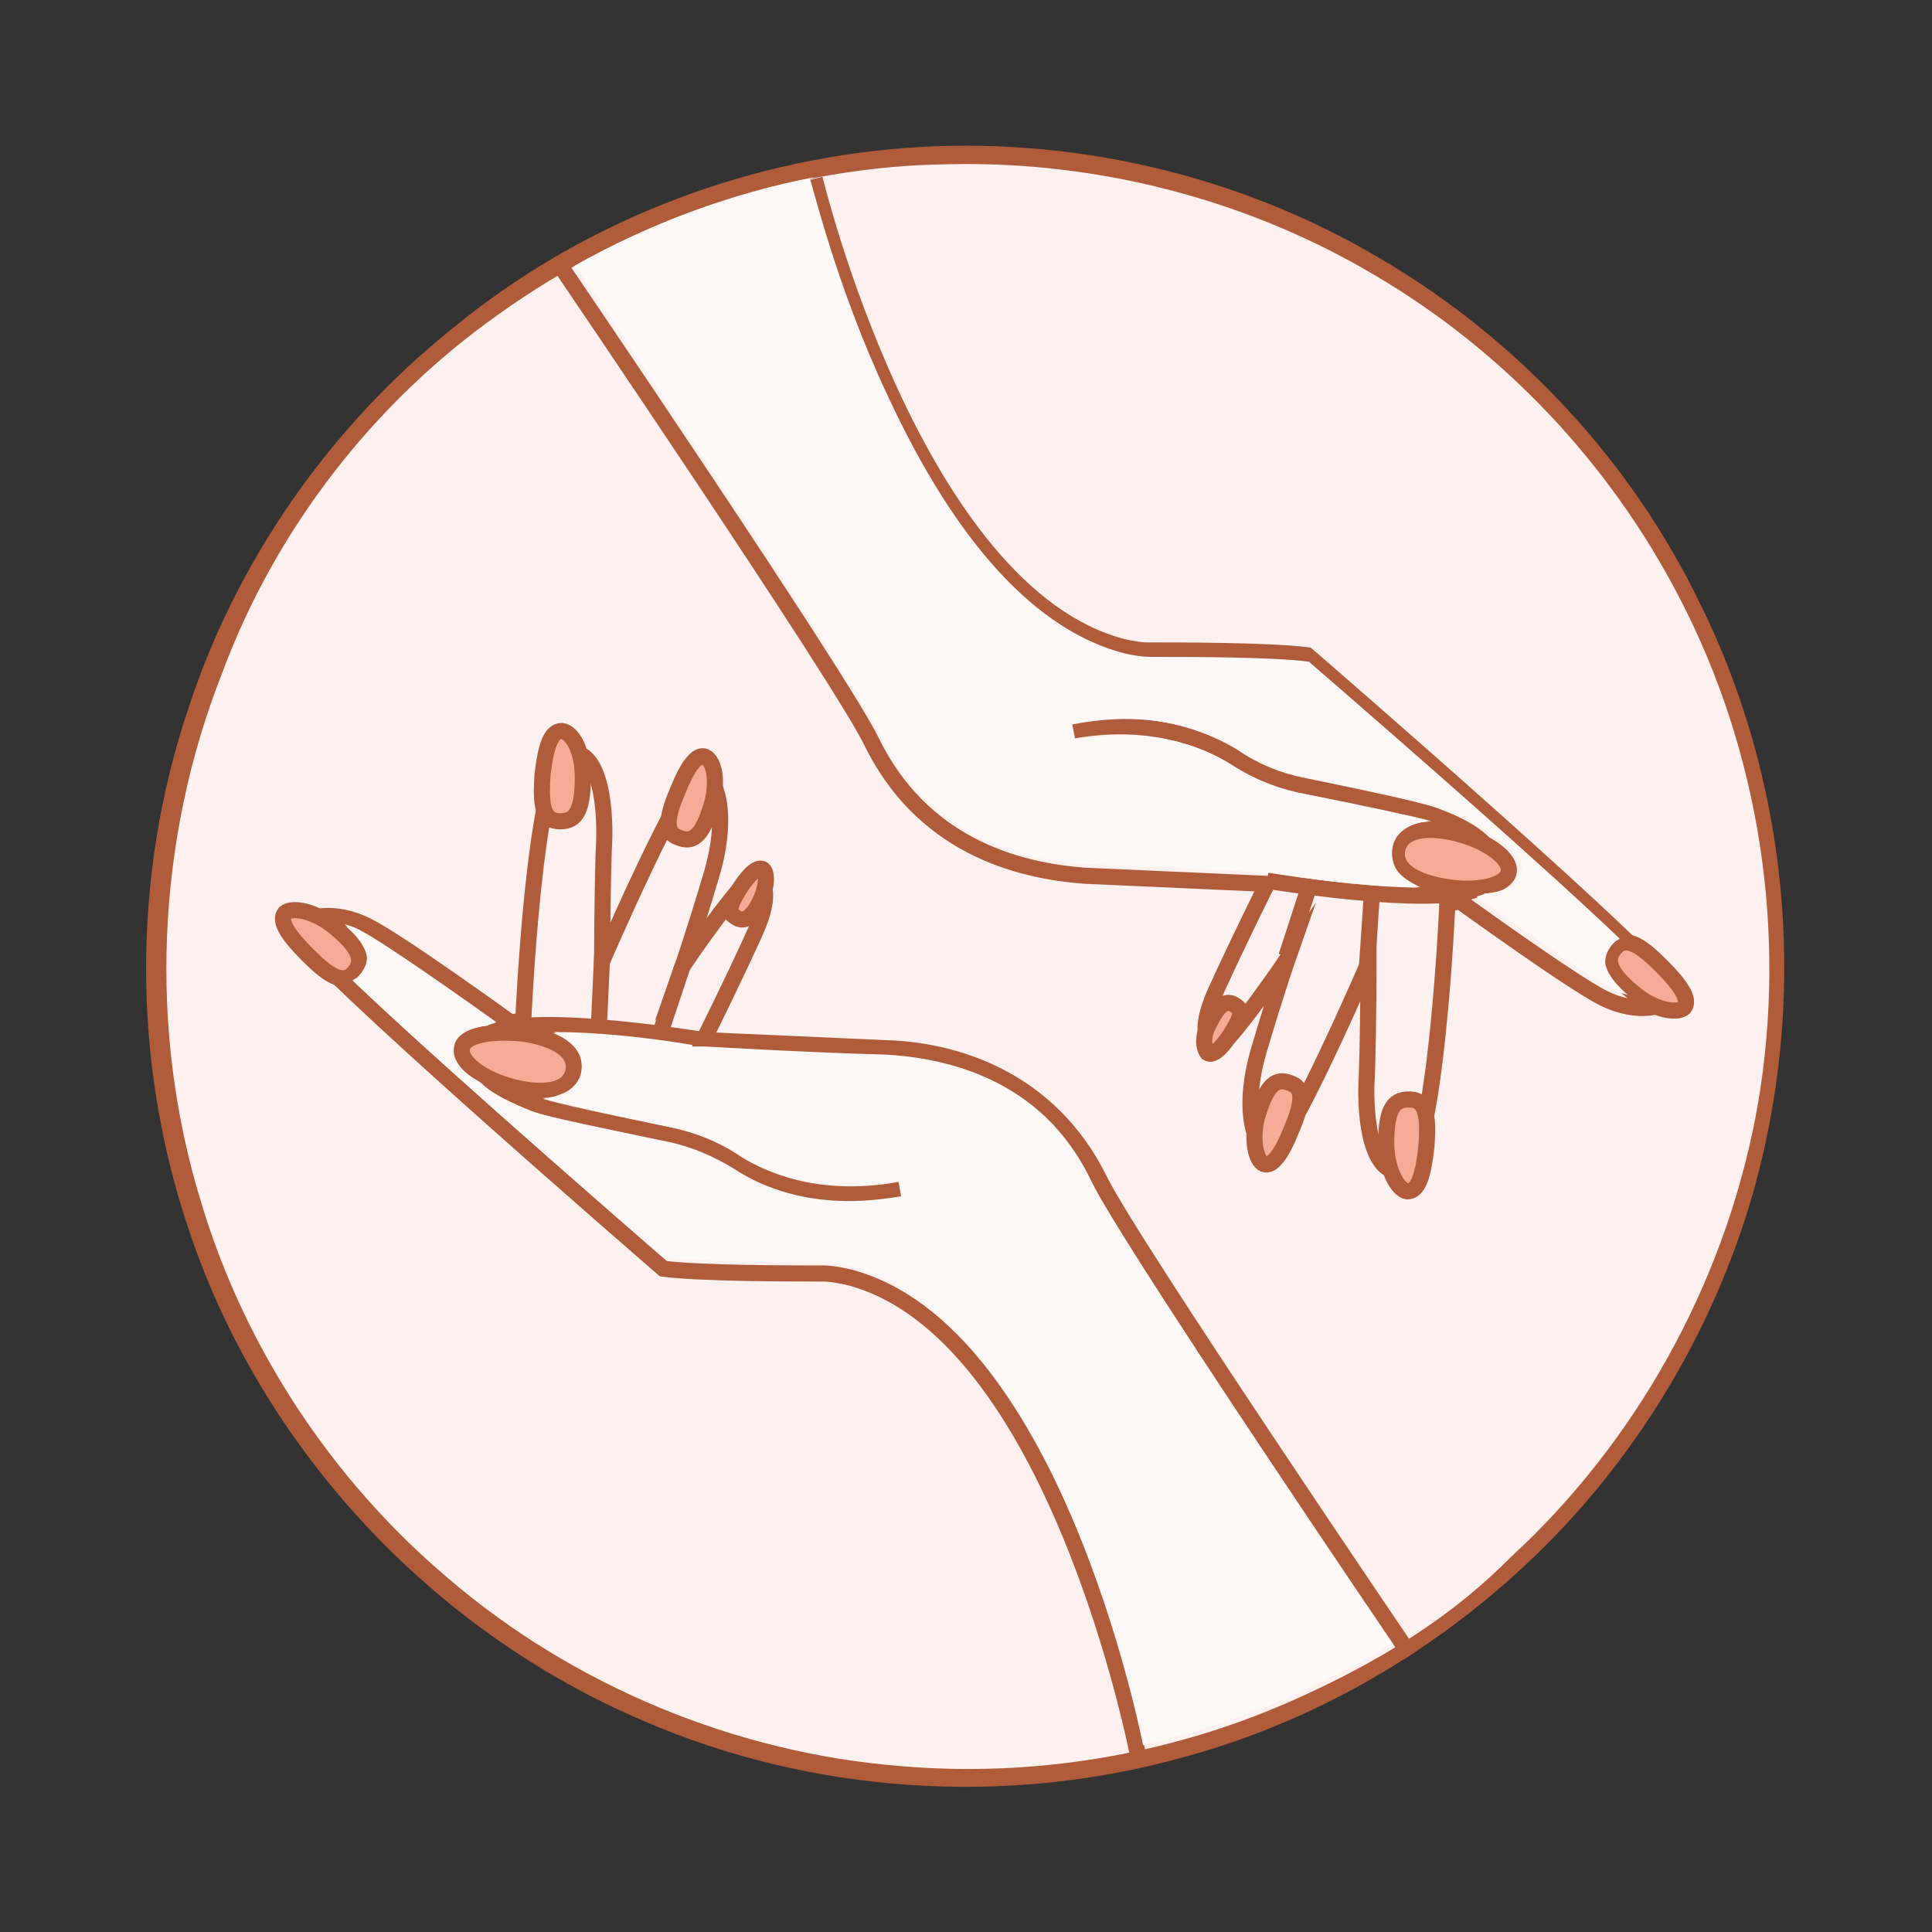 <?xml version="1.0" encoding="utf-8"?>
<!-- Generator: Adobe Illustrator 26.1.0, SVG Export Plug-In . SVG Version: 6.00 Build 0)  -->
<svg version="1.1" id="Capa_1" xmlns="http://www.w3.org/2000/svg" xmlns:xlink="http://www.w3.org/1999/xlink" x="0px" y="0px"
	 viewBox="0 0 120 120" style="enable-background:new 0 0 120 120;" xml:space="preserve">
<rect x="0" y="0" width="120" height="120" fill="#333333" stroke="none"/>
<style type="text/css">
	.st0{fill:#B05C3B;}
	.st1{fill:#FCF1EF;}
	.st2{fill:#FCF8F8;}
	.st3{fill:#8B3C1D;}
	.st4{fill:#F5AB96;}
	.st5{fill:#FCE0D9;}
	.st6{fill:#422929;}
	.st7{fill:#C03633;}
	.st8{fill:#D44544;}
	.st9{fill:#5F171B;}
	.st10{fill:#A86264;}
	.st11{fill:#A22F3A;}
	.st12{fill:#E59EA2;}
	.st13{fill:#E67968;}
	.st14{fill:#ECBFCC;}
	.st15{fill:#F4B3A1;}
	.st16{fill:#ED9F9D;}
	.st17{fill:#784371;}
	.st18{fill:#D95589;}
	.st19{fill:#F9DAD7;}
	.st20{fill:#BA7BB3;}
	.st21{fill:#E384B5;}
	.st22{fill:none;stroke:#B05C3B;stroke-miterlimit:10;}
	.st23{fill:#F5AB96;stroke:#B05C3B;stroke-miterlimit:10;}
</style>
<g>
	<g>
		<g>
			<path class="st0" d="M56.1,9.2c10.3-0.8,20.8,1.6,29.7,6.9c8.5,5,15.5,12.5,19.8,21.4c4.9,9.9,6.4,21.4,4.3,32.3
				c-1.7,9-6,17.5-12.1,24.3c-6.5,7.2-15.1,12.6-24.5,15.1c-10.9,3-22.9,2.2-33.3-2.3c-13.2-5.6-23.8-17-28.3-30.6
				C8.2,65.9,8.2,54.4,11.7,44c3-9.2,8.8-17.5,16.4-23.6C36,13.9,45.9,10,56.1,9.2z"/>
		</g>
	</g>
	<g>
		<path class="st1" d="M31,19.5c8.1-5.8,18-9.2,28-9.3c9.2-0.2,18.5,2.2,26.4,6.9c8,4.7,14.6,11.7,18.9,20c5,9.6,6.7,20.8,4.9,31.4
			c-1.8,10.4-7,20.2-14.6,27.5c-1.3,1.1-4.7,5.4-14.5,9.7c-7.5,3.3-15.9,4.7-24.1,4c-10.3-0.8-20.4-5-28.2-11.7
			c-7.2-6.1-12.6-14.3-15.3-23.3c-3.3-10.7-2.8-22.5,1.3-32.9C17.1,32.9,23.2,25,31,19.5z"/>
	</g>
</g>
<g>
	<g>
		<path class="st22" d="M70.7,109.1c0,0-5.1-26.6-18.1-29.8c-0.5-0.1-1-0.2-1.4-0.2c-2,0-7.7,0-10-0.3c0,0-22.9-19.8-22.7-20.9
			c0.2-1.1,2.3-1.4,4.3-0.4c2,1,8.9,6,8.9,6l0.8-0.1c0,0,0.7-16,2.7-16.6c1.9-0.5,2.5,2.9,2.3,6c-0.1,3-0.1,6.9-0.1,6.9
			s5.1-11.8,6.1-11.7c1,0.1,1.8,2.6,0.7,6.3C43.1,58,42.4,60,42.4,60s3.8-5.6,4.5-5.6c0,0,1.4,0.4,0,3.5c-1.4,3.1-3.2,6.7-3.2,6.7
			s6.8,0.3,11.2,0.5c4.4,0.1,10.3,1.9,13.4,8.2c1.9,3.9,19.3,29.5,19.3,29.5"/>
		<path class="st22" d="M43.7,64.6c0,0-12.5-2.1-13.8,0c-1.2,2.1,1.7,3.4,3.3,4c1,0.4,5.4,1.3,8.3,1.9c1.5,0.3,3,0.9,4.3,1.8
			c1.8,1.1,5.2,2.5,10.1,1.6"/>
		<path class="st23" d="M32.5,64.2c2,0.3,3.4,1.1,3.1,2.4c-0.3,1.2-1.9,1.4-3.8,0.9c-1.9-0.5-3.3-1.6-3.1-2.4
			C28.8,64.3,30.5,64,32.5,64.2z"/>
		<path class="st23" d="M36.2,48.3c0,2.2-0.5,2.8-1.6,2.7c-1-0.1-1-1.4-0.9-2.9c0.2-1.7,0.5-2.7,1.2-2.7
			C35.6,45.5,36.2,46.7,36.2,48.3z"/>
		<path class="st23" d="M20.8,57.6c1.7,1.4,1.8,2.2,1.1,2.9c-0.7,0.7-1.7-0.1-2.8-1.2c-1.2-1.2-1.8-2.1-1.4-2.6
			C18.2,56.3,19.6,56.6,20.8,57.6z"/>
		<path class="st23" d="M44.2,50c-0.6,2-1.2,2.4-2.1,2c-0.9-0.3-0.6-1.5,0-2.9c0.6-1.5,1.2-2.3,1.7-2.1C44.4,47.3,44.6,48.6,44.2,50
			z"/>
		<path class="st23" d="M47.2,56c-0.6,1.2-1.1,1.3-1.6,0.9c-0.5-0.3-0.1-1,0.4-1.8c0.6-0.9,1.1-1.3,1.4-1.1
			C47.7,54.3,47.6,55.2,47.2,56z"/>
		<line class="st22" x1="37.4" y1="59.3" x2="37.2" y2="63.7"/>
		<line class="st22" x1="42.4" y1="60" x2="41" y2="64.2"/>
	</g>
	<g>
		<path class="st22" d="M50.6,11.1c0,0,6.2,25.8,19.2,29.1c0.5,0.1,1,0.2,1.4,0.2c2,0,7.7,0,10,0.3c0,0,22.9,19.8,22.7,20.9
			c-0.2,1.1-2.3,1.4-4.3,0.4c-2-1-8.9-6-8.9-6l-0.8,0.1c0,0-0.7,16-2.7,16.6c-1.9,0.5-2.5-2.9-2.3-6c0.1-3,0.1-6.9,0.1-6.9
			s-5.1,11.8-6.1,11.7c-1-0.1-1.8-2.6-0.7-6.3c1.1-3.7,1.8-5.7,1.8-5.7s-3.8,5.6-4.5,5.6c0,0-1.4-0.4,0-3.5c1.4-3.1,3.2-6.7,3.2-6.7
			s-6.8-0.3-11.2-0.5C63,54.1,57.2,52.4,54.1,46c-1.9-3.9-19.3-29.5-19.3-29.5"/>
		<path class="st22" d="M78.7,54.7c0,0,12.5,2.1,13.8,0c1.2-2.1-1.7-3.4-3.3-4c-1-0.4-5.4-1.3-8.3-1.9c-1.5-0.3-3-0.9-4.3-1.8
			c-1.8-1.1-5.2-2.5-10.1-1.6"/>
		<path class="st23" d="M89.9,55.1c-2-0.3-3.4-1.1-3.1-2.4c0.3-1.2,1.9-1.4,3.8-0.9c1.9,0.5,3.3,1.6,3.1,2.4
			C93.5,55,91.8,55.4,89.9,55.1z"/>
		<path class="st23" d="M86.1,71c0-2.2,0.5-2.8,1.6-2.7c1,0.1,1,1.4,0.9,2.9C88.4,73,88.1,74,87.4,74C86.8,73.9,86.1,72.6,86.1,71z"
			/>
		<path class="st23" d="M101.5,61.7c-1.7-1.4-1.8-2.2-1.1-2.9c0.7-0.7,1.7,0.1,2.8,1.2c1.2,1.2,1.8,2.1,1.4,2.6
			C104.1,63,102.7,62.7,101.5,61.7z"/>
		<path class="st23" d="M78.1,69.3c0.6-2,1.2-2.4,2.1-2c0.9,0.3,0.6,1.5,0,2.9c-0.6,1.5-1.2,2.3-1.7,2.1
			C78,72.1,77.7,70.7,78.1,69.3z"/>
		<path class="st23" d="M75.2,63.4c0.6-1.2,1.1-1.3,1.6-0.9c0.5,0.3,0.1,1-0.4,1.8c-0.6,0.9-1.1,1.3-1.4,1.1
			C74.7,65,74.7,64.2,75.2,63.4z"/>
		<line class="st22" x1="84.9" y1="60.1" x2="85.2" y2="55.7"/>
		<line class="st22" x1="79.9" y1="59.4" x2="81.3" y2="55.1"/>
	</g>
</g>
<g>
	<path class="st2" d="M67.6,53.7c4.4,0.1,11.1,0.5,11.2,0.5l0.8,0l0,0.1c3,0.5,6.1,0.8,8.6,0.8c-0.6-0.3-1.1-0.6-1.4-1
		c-0.3-0.4-0.4-1-0.3-1.5c0.1-0.5,0.4-0.9,0.9-1.2c0.4-0.2,0.9-0.4,1.5-0.4c-1.1-0.3-3.9-0.9-7.9-1.7c-1.6-0.3-3.1-0.9-4.5-1.8
		c-1.9-1.2-5.1-2.4-9.7-1.5l-0.2-1c5-1,8.4,0.4,10.4,1.6c1.3,0.8,2.7,1.4,4.2,1.7c3.3,0.7,7.4,1.5,8.4,1.9c1,0.4,2.4,1,3.2,1.8
		c1.1,0.6,1.9,1.4,1.7,2.2c-0.2,0.8-1.1,1.2-2.3,1.3c-0.1,0.1-0.3,0.1-0.5,0.2c1.6,1.1,6.8,4.9,8.4,5.7c0.3,0.2,0.7,0.3,1,0.4
		c-0.9-0.8-1.3-1.4-1.4-2c0-0.5,0.2-0.9,0.6-1.3c0.1-0.1,0.2-0.1,0.3-0.2c-4.6-4.4-13.3-12-19.3-17.2c-2.2-0.3-7.5-0.3-9.8-0.3
		c-0.6,0-1.1-0.1-1.6-0.2c-5.5-1.4-10.5-6.8-14.8-16.1c-3.2-6.8-4.7-13.3-4.8-13.4l0.3-0.1c-5.2,1-10.3,2.9-14.9,5.5
		c2.4,3.5,17.2,25.5,19,29.2C57.9,52.4,64.1,53.5,67.6,53.7z"/>
	<path class="st2" d="M55,65.5c-4.4-0.1-11.1-0.5-11.2-0.5L43,65l0-0.1c-3-0.5-6.1-0.8-8.6-0.8c0.6,0.3,1.1,0.6,1.4,1
		c0.3,0.4,0.4,1,0.3,1.5c-0.1,0.5-0.4,0.9-0.9,1.2c-0.4,0.2-0.9,0.4-1.5,0.4c1.1,0.3,3.9,0.9,7.9,1.8c1.6,0.3,3.1,0.9,4.5,1.8
		c1.9,1.2,5.1,2.4,9.7,1.5l0.2,1c-1.2,0.2-2.3,0.3-3.3,0.3c-3.2,0-5.6-1-7.1-2c-1.3-0.8-2.7-1.4-4.2-1.7c-3.3-0.7-7.4-1.5-8.4-1.9
		c-1-0.4-2.4-1-3.2-1.8c-1.1-0.6-1.9-1.4-1.7-2.2c0.2-0.8,1.1-1.2,2.2-1.3c0.1-0.1,0.3-0.1,0.5-0.2c-1.6-1.1-6.8-4.9-8.4-5.7
		c-0.3-0.2-0.7-0.3-1-0.4c0.9,0.8,1.3,1.4,1.4,2c0,0.5-0.2,0.9-0.6,1.3c-0.1,0.1-0.2,0.1-0.3,0.2c4.6,4.4,13.3,12,19.3,17.2
		c2.3,0.3,8,0.3,9.8,0.3c0.6,0,1.1,0.1,1.6,0.2c5.6,1.4,10.4,6.9,14.3,16.4c2.5,6.1,3.8,11.9,4.1,13.4c3-0.7,6-1.7,8.9-2.9
		c2.6-1.2,4.8-2.3,6.6-3.4c-3.2-4.7-17-25.2-18.7-28.7C64.7,66.8,58.4,65.7,55,65.5z"/>
</g>
</svg>
